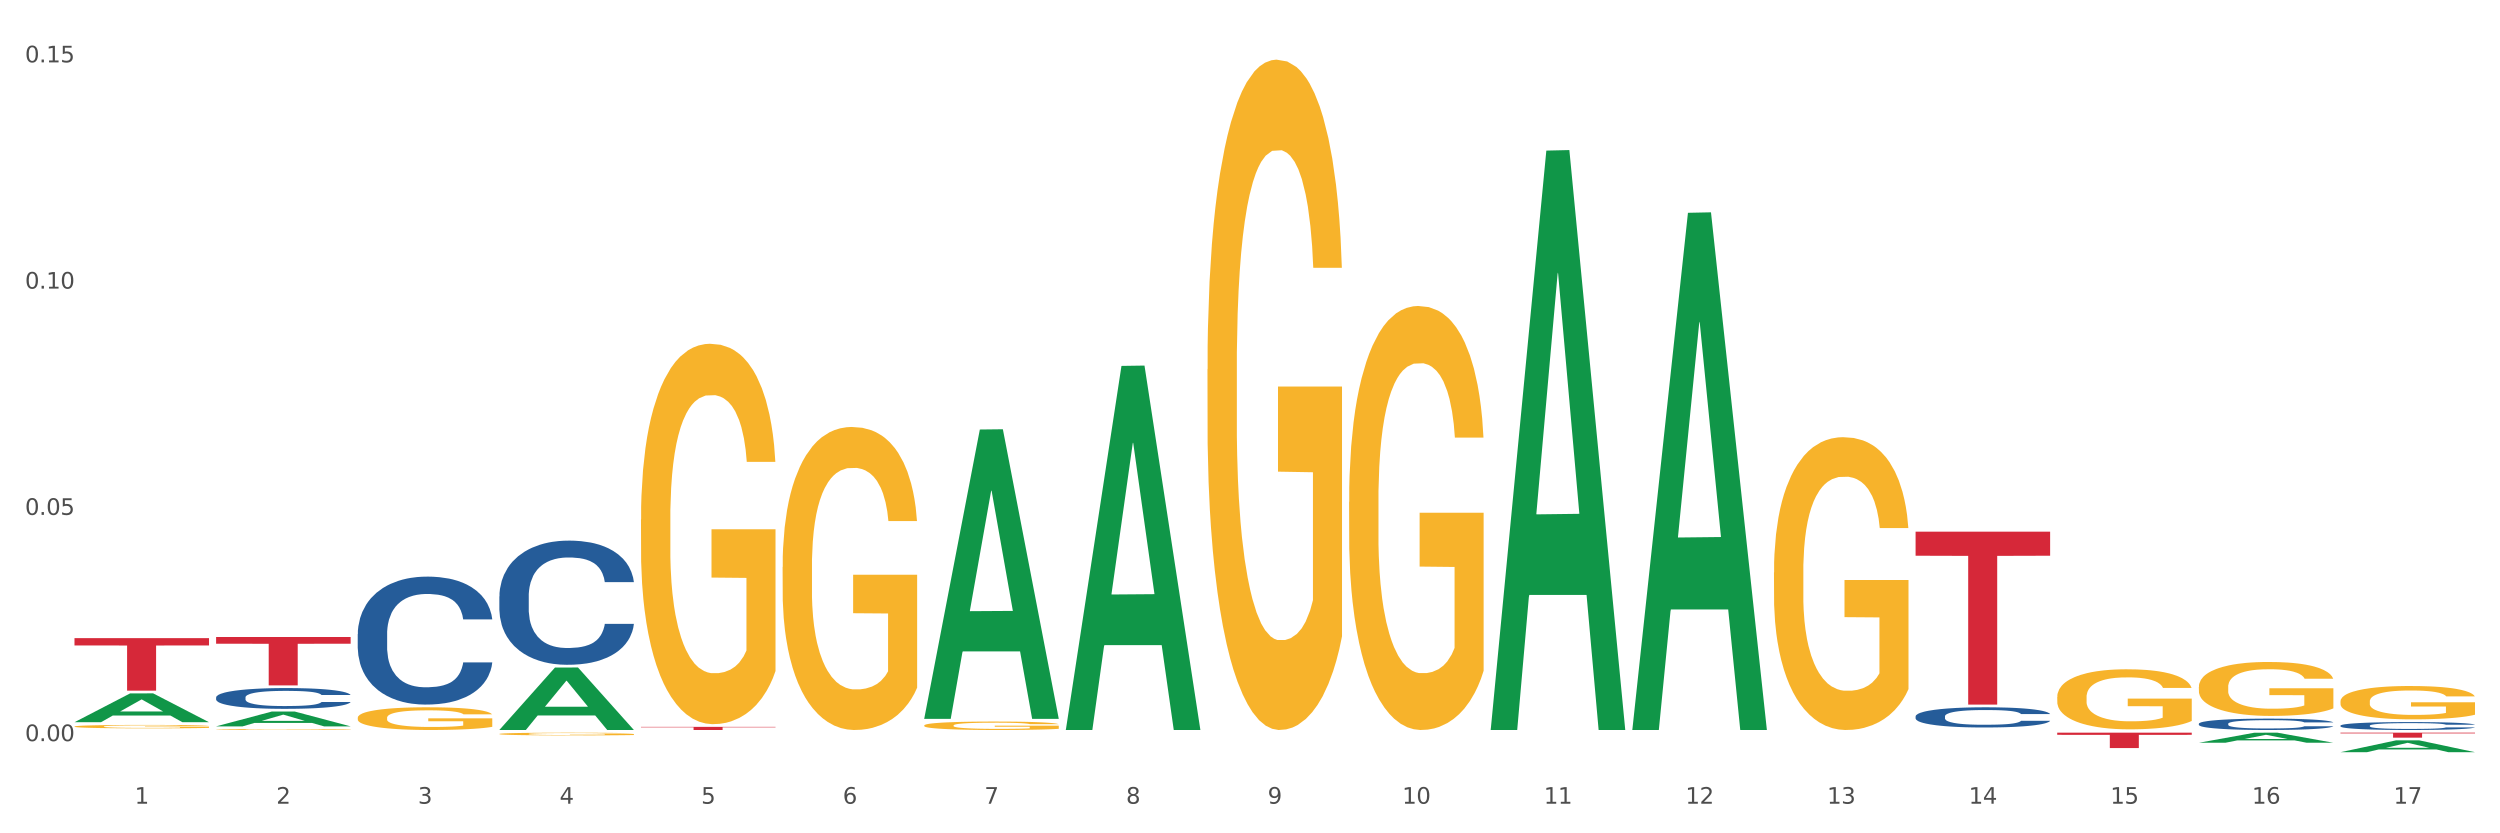 <?xml version="1.0" encoding="utf-8" standalone="no"?>
<!DOCTYPE svg PUBLIC "-//W3C//DTD SVG 1.1//EN"
  "http://www.w3.org/Graphics/SVG/1.1/DTD/svg11.dtd">
<svg xmlns:xlink="http://www.w3.org/1999/xlink" width="1080pt" height="360pt" viewBox="0 0 1080 360" xmlns="http://www.w3.org/2000/svg" version="1.1">
 <rect x="0" y="0" width="1080" height="360" fill="#333333" stroke="none"/>
 <defs>
  <style type="text/css">*{stroke-linejoin: round; stroke-linecap: butt}</style>
 </defs>
 <g id="figure_1">
  <g id="patch_1">
   <path d="M 0 360 
L 1080 360 
L 1080 0 
L 0 0 
z
" style="fill: #ffffff; stroke: #ffffff; stroke-linejoin: miter"/>
  </g>
  <g id="axes_1">
   <g id="matplotlib.axis_1">
    <g id="xtick_1">
     <g id="text_1">
      <!-- 1 -->
      <g style="fill: #4d4d4d" transform="translate(58.182 347.204) scale(0.096 -0.096)">
       <defs>
        <path id="DejaVuSans-31" d="M 794 531 
L 1825 531 
L 1825 4091 
L 703 3866 
L 703 4441 
L 1819 4666 
L 2450 4666 
L 2450 531 
L 3481 531 
L 3481 0 
L 794 0 
L 794 531 
z
" transform="scale(0.016)"/>
       </defs>
       <use xlink:href="#DejaVuSans-31"/>
      </g>
     </g>
    </g>
    <g id="xtick_2">
     <g id="text_2">
      <!-- 2 -->
      <g style="fill: #4d4d4d" transform="translate(119.364 347.204) scale(0.096 -0.096)">
       <defs>
        <path id="DejaVuSans-32" d="M 1228 531 
L 3431 531 
L 3431 0 
L 469 0 
L 469 531 
Q 828 903 1448 1529 
Q 2069 2156 2228 2338 
Q 2531 2678 2651 2914 
Q 2772 3150 2772 3378 
Q 2772 3750 2511 3984 
Q 2250 4219 1831 4219 
Q 1534 4219 1204 4116 
Q 875 4013 500 3803 
L 500 4441 
Q 881 4594 1212 4672 
Q 1544 4750 1819 4750 
Q 2544 4750 2975 4387 
Q 3406 4025 3406 3419 
Q 3406 3131 3298 2873 
Q 3191 2616 2906 2266 
Q 2828 2175 2409 1742 
Q 1991 1309 1228 531 
z
" transform="scale(0.016)"/>
       </defs>
       <use xlink:href="#DejaVuSans-32"/>
      </g>
     </g>
    </g>
    <g id="xtick_3">
     <g id="text_3">
      <!-- 3 -->
      <g style="fill: #4d4d4d" transform="translate(180.545 347.204) scale(0.096 -0.096)">
       <defs>
        <path id="DejaVuSans-33" d="M 2597 2516 
Q 3050 2419 3304 2112 
Q 3559 1806 3559 1356 
Q 3559 666 3084 287 
Q 2609 -91 1734 -91 
Q 1441 -91 1130 -33 
Q 819 25 488 141 
L 488 750 
Q 750 597 1062 519 
Q 1375 441 1716 441 
Q 2309 441 2620 675 
Q 2931 909 2931 1356 
Q 2931 1769 2642 2001 
Q 2353 2234 1838 2234 
L 1294 2234 
L 1294 2753 
L 1863 2753 
Q 2328 2753 2575 2939 
Q 2822 3125 2822 3475 
Q 2822 3834 2567 4026 
Q 2313 4219 1838 4219 
Q 1578 4219 1281 4162 
Q 984 4106 628 3988 
L 628 4550 
Q 988 4650 1302 4700 
Q 1616 4750 1894 4750 
Q 2613 4750 3031 4423 
Q 3450 4097 3450 3541 
Q 3450 3153 3228 2886 
Q 3006 2619 2597 2516 
z
" transform="scale(0.016)"/>
       </defs>
       <use xlink:href="#DejaVuSans-33"/>
      </g>
     </g>
    </g>
    <g id="xtick_4">
     <g id="text_4">
      <!-- 4 -->
      <g style="fill: #4d4d4d" transform="translate(241.726 347.204) scale(0.096 -0.096)">
       <defs>
        <path id="DejaVuSans-34" d="M 2419 4116 
L 825 1625 
L 2419 1625 
L 2419 4116 
z
M 2253 4666 
L 3047 4666 
L 3047 1625 
L 3713 1625 
L 3713 1100 
L 3047 1100 
L 3047 0 
L 2419 0 
L 2419 1100 
L 313 1100 
L 313 1709 
L 2253 4666 
z
" transform="scale(0.016)"/>
       </defs>
       <use xlink:href="#DejaVuSans-34"/>
      </g>
     </g>
    </g>
    <g id="xtick_5">
     <g id="text_5">
      <!-- 5 -->
      <g style="fill: #4d4d4d" transform="translate(302.908 347.204) scale(0.096 -0.096)">
       <defs>
        <path id="DejaVuSans-35" d="M 691 4666 
L 3169 4666 
L 3169 4134 
L 1269 4134 
L 1269 2991 
Q 1406 3038 1543 3061 
Q 1681 3084 1819 3084 
Q 2600 3084 3056 2656 
Q 3513 2228 3513 1497 
Q 3513 744 3044 326 
Q 2575 -91 1722 -91 
Q 1428 -91 1123 -41 
Q 819 9 494 109 
L 494 744 
Q 775 591 1075 516 
Q 1375 441 1709 441 
Q 2250 441 2565 725 
Q 2881 1009 2881 1497 
Q 2881 1984 2565 2268 
Q 2250 2553 1709 2553 
Q 1456 2553 1204 2497 
Q 953 2441 691 2322 
L 691 4666 
z
" transform="scale(0.016)"/>
       </defs>
       <use xlink:href="#DejaVuSans-35"/>
      </g>
     </g>
    </g>
    <g id="xtick_6">
     <g id="text_6">
      <!-- 6 -->
      <g style="fill: #4d4d4d" transform="translate(364.089 347.204) scale(0.096 -0.096)">
       <defs>
        <path id="DejaVuSans-36" d="M 2113 2584 
Q 1688 2584 1439 2293 
Q 1191 2003 1191 1497 
Q 1191 994 1439 701 
Q 1688 409 2113 409 
Q 2538 409 2786 701 
Q 3034 994 3034 1497 
Q 3034 2003 2786 2293 
Q 2538 2584 2113 2584 
z
M 3366 4563 
L 3366 3988 
Q 3128 4100 2886 4159 
Q 2644 4219 2406 4219 
Q 1781 4219 1451 3797 
Q 1122 3375 1075 2522 
Q 1259 2794 1537 2939 
Q 1816 3084 2150 3084 
Q 2853 3084 3261 2657 
Q 3669 2231 3669 1497 
Q 3669 778 3244 343 
Q 2819 -91 2113 -91 
Q 1303 -91 875 529 
Q 447 1150 447 2328 
Q 447 3434 972 4092 
Q 1497 4750 2381 4750 
Q 2619 4750 2861 4703 
Q 3103 4656 3366 4563 
z
" transform="scale(0.016)"/>
       </defs>
       <use xlink:href="#DejaVuSans-36"/>
      </g>
     </g>
    </g>
    <g id="xtick_7">
     <g id="text_7">
      <!-- 7 -->
      <g style="fill: #4d4d4d" transform="translate(425.271 347.204) scale(0.096 -0.096)">
       <defs>
        <path id="DejaVuSans-37" d="M 525 4666 
L 3525 4666 
L 3525 4397 
L 1831 0 
L 1172 0 
L 2766 4134 
L 525 4134 
L 525 4666 
z
" transform="scale(0.016)"/>
       </defs>
       <use xlink:href="#DejaVuSans-37"/>
      </g>
     </g>
    </g>
    <g id="xtick_8">
     <g id="text_8">
      <!-- 8 -->
      <g style="fill: #4d4d4d" transform="translate(486.452 347.204) scale(0.096 -0.096)">
       <defs>
        <path id="DejaVuSans-38" d="M 2034 2216 
Q 1584 2216 1326 1975 
Q 1069 1734 1069 1313 
Q 1069 891 1326 650 
Q 1584 409 2034 409 
Q 2484 409 2743 651 
Q 3003 894 3003 1313 
Q 3003 1734 2745 1975 
Q 2488 2216 2034 2216 
z
M 1403 2484 
Q 997 2584 770 2862 
Q 544 3141 544 3541 
Q 544 4100 942 4425 
Q 1341 4750 2034 4750 
Q 2731 4750 3128 4425 
Q 3525 4100 3525 3541 
Q 3525 3141 3298 2862 
Q 3072 2584 2669 2484 
Q 3125 2378 3379 2068 
Q 3634 1759 3634 1313 
Q 3634 634 3220 271 
Q 2806 -91 2034 -91 
Q 1263 -91 848 271 
Q 434 634 434 1313 
Q 434 1759 690 2068 
Q 947 2378 1403 2484 
z
M 1172 3481 
Q 1172 3119 1398 2916 
Q 1625 2713 2034 2713 
Q 2441 2713 2670 2916 
Q 2900 3119 2900 3481 
Q 2900 3844 2670 4047 
Q 2441 4250 2034 4250 
Q 1625 4250 1398 4047 
Q 1172 3844 1172 3481 
z
" transform="scale(0.016)"/>
       </defs>
       <use xlink:href="#DejaVuSans-38"/>
      </g>
     </g>
    </g>
    <g id="xtick_9">
     <g id="text_9">
      <!-- 9 -->
      <g style="fill: #4d4d4d" transform="translate(547.634 347.204) scale(0.096 -0.096)">
       <defs>
        <path id="DejaVuSans-39" d="M 703 97 
L 703 672 
Q 941 559 1184 500 
Q 1428 441 1663 441 
Q 2288 441 2617 861 
Q 2947 1281 2994 2138 
Q 2813 1869 2534 1725 
Q 2256 1581 1919 1581 
Q 1219 1581 811 2004 
Q 403 2428 403 3163 
Q 403 3881 828 4315 
Q 1253 4750 1959 4750 
Q 2769 4750 3195 4129 
Q 3622 3509 3622 2328 
Q 3622 1225 3098 567 
Q 2575 -91 1691 -91 
Q 1453 -91 1209 -44 
Q 966 3 703 97 
z
M 1959 2075 
Q 2384 2075 2632 2365 
Q 2881 2656 2881 3163 
Q 2881 3666 2632 3958 
Q 2384 4250 1959 4250 
Q 1534 4250 1286 3958 
Q 1038 3666 1038 3163 
Q 1038 2656 1286 2365 
Q 1534 2075 1959 2075 
z
" transform="scale(0.016)"/>
       </defs>
       <use xlink:href="#DejaVuSans-39"/>
      </g>
     </g>
    </g>
    <g id="xtick_10">
     <g id="text_10">
      <!-- 10 -->
      <g style="fill: #4d4d4d" transform="translate(605.761 347.204) scale(0.096 -0.096)">
       <defs>
        <path id="DejaVuSans-30" d="M 2034 4250 
Q 1547 4250 1301 3770 
Q 1056 3291 1056 2328 
Q 1056 1369 1301 889 
Q 1547 409 2034 409 
Q 2525 409 2770 889 
Q 3016 1369 3016 2328 
Q 3016 3291 2770 3770 
Q 2525 4250 2034 4250 
z
M 2034 4750 
Q 2819 4750 3233 4129 
Q 3647 3509 3647 2328 
Q 3647 1150 3233 529 
Q 2819 -91 2034 -91 
Q 1250 -91 836 529 
Q 422 1150 422 2328 
Q 422 3509 836 4129 
Q 1250 4750 2034 4750 
z
" transform="scale(0.016)"/>
       </defs>
       <use xlink:href="#DejaVuSans-31"/>
       <use xlink:href="#DejaVuSans-30" transform="translate(63.623 0)"/>
      </g>
     </g>
    </g>
    <g id="xtick_11">
     <g id="text_11">
      <!-- 11 -->
      <g style="fill: #4d4d4d" transform="translate(666.942 347.204) scale(0.096 -0.096)">
       <use xlink:href="#DejaVuSans-31"/>
       <use xlink:href="#DejaVuSans-31" transform="translate(63.623 0)"/>
      </g>
     </g>
    </g>
    <g id="xtick_12">
     <g id="text_12">
      <!-- 12 -->
      <g style="fill: #4d4d4d" transform="translate(728.124 347.204) scale(0.096 -0.096)">
       <use xlink:href="#DejaVuSans-31"/>
       <use xlink:href="#DejaVuSans-32" transform="translate(63.623 0)"/>
      </g>
     </g>
    </g>
    <g id="xtick_13">
     <g id="text_13">
      <!-- 13 -->
      <g style="fill: #4d4d4d" transform="translate(789.305 347.204) scale(0.096 -0.096)">
       <use xlink:href="#DejaVuSans-31"/>
       <use xlink:href="#DejaVuSans-33" transform="translate(63.623 0)"/>
      </g>
     </g>
    </g>
    <g id="xtick_14">
     <g id="text_14">
      <!-- 14 -->
      <g style="fill: #4d4d4d" transform="translate(850.487 347.204) scale(0.096 -0.096)">
       <use xlink:href="#DejaVuSans-31"/>
       <use xlink:href="#DejaVuSans-34" transform="translate(63.623 0)"/>
      </g>
     </g>
    </g>
    <g id="xtick_15">
     <g id="text_15">
      <!-- 15 -->
      <g style="fill: #4d4d4d" transform="translate(911.668 347.204) scale(0.096 -0.096)">
       <use xlink:href="#DejaVuSans-31"/>
       <use xlink:href="#DejaVuSans-35" transform="translate(63.623 0)"/>
      </g>
     </g>
    </g>
    <g id="xtick_16">
     <g id="text_16">
      <!-- 16 -->
      <g style="fill: #4d4d4d" transform="translate(972.849 347.204) scale(0.096 -0.096)">
       <use xlink:href="#DejaVuSans-31"/>
       <use xlink:href="#DejaVuSans-36" transform="translate(63.623 0)"/>
      </g>
     </g>
    </g>
    <g id="xtick_17">
     <g id="text_17">
      <!-- 17 -->
      <g style="fill: #4d4d4d" transform="translate(1034.031 347.204) scale(0.096 -0.096)">
       <use xlink:href="#DejaVuSans-31"/>
       <use xlink:href="#DejaVuSans-37" transform="translate(63.623 0)"/>
      </g>
     </g>
    </g>
    <g id="xtick_18"/>
    <g id="xtick_19"/>
    <g id="xtick_20"/>
    <g id="xtick_21"/>
    <g id="xtick_22"/>
    <g id="xtick_23"/>
    <g id="xtick_24"/>
    <g id="xtick_25"/>
    <g id="xtick_26"/>
    <g id="xtick_27"/>
    <g id="xtick_28"/>
    <g id="xtick_29"/>
    <g id="xtick_30"/>
    <g id="xtick_31"/>
    <g id="xtick_32"/>
    <g id="xtick_33"/>
   </g>
   <g id="matplotlib.axis_2">
    <g id="ytick_1">
     <g id="text_18">
      <!-- 0.00 -->
      <g style="fill: #4d4d4d" transform="translate(10.8 320.171) scale(0.096 -0.096)">
       <defs>
        <path id="DejaVuSans-2e" d="M 684 794 
L 1344 794 
L 1344 0 
L 684 0 
L 684 794 
z
" transform="scale(0.016)"/>
       </defs>
       <use xlink:href="#DejaVuSans-30"/>
       <use xlink:href="#DejaVuSans-2e" transform="translate(63.623 0)"/>
       <use xlink:href="#DejaVuSans-30" transform="translate(95.41 0)"/>
       <use xlink:href="#DejaVuSans-30" transform="translate(159.033 0)"/>
      </g>
     </g>
    </g>
    <g id="ytick_2">
     <g id="text_19">
      <!-- 0.05 -->
      <g style="fill: #4d4d4d" transform="translate(10.8 222.428) scale(0.096 -0.096)">
       <use xlink:href="#DejaVuSans-30"/>
       <use xlink:href="#DejaVuSans-2e" transform="translate(63.623 0)"/>
       <use xlink:href="#DejaVuSans-30" transform="translate(95.41 0)"/>
       <use xlink:href="#DejaVuSans-35" transform="translate(159.033 0)"/>
      </g>
     </g>
    </g>
    <g id="ytick_3">
     <g id="text_20">
      <!-- 0.10 -->
      <g style="fill: #4d4d4d" transform="translate(10.8 124.686) scale(0.096 -0.096)">
       <use xlink:href="#DejaVuSans-30"/>
       <use xlink:href="#DejaVuSans-2e" transform="translate(63.623 0)"/>
       <use xlink:href="#DejaVuSans-31" transform="translate(95.41 0)"/>
       <use xlink:href="#DejaVuSans-30" transform="translate(159.033 0)"/>
      </g>
     </g>
    </g>
    <g id="ytick_4">
     <g id="text_21">
      <!-- 0.15 -->
      <g style="fill: #4d4d4d" transform="translate(10.8 26.943) scale(0.096 -0.096)">
       <use xlink:href="#DejaVuSans-30"/>
       <use xlink:href="#DejaVuSans-2e" transform="translate(63.623 0)"/>
       <use xlink:href="#DejaVuSans-31" transform="translate(95.41 0)"/>
       <use xlink:href="#DejaVuSans-35" transform="translate(159.033 0)"/>
      </g>
     </g>
    </g>
    <g id="ytick_5"/>
    <g id="ytick_6"/>
    <g id="ytick_7"/>
   </g>
   <g id="PolyCollection_1">
    <path d="M 32.175 311.98 
L 32.235 311.969 
L 56.203 299.543 
L 66.15 299.532 
L 90.297 312.004 
L 78.793 312.004 
L 73.58 309.099 
L 48.833 309.099 
L 48.653 309.146 
L 43.62 312.004 
L 32.175 312.004 
L 32.175 311.98 
L 51.949 307.366 
L 70.464 307.355 
L 61.296 302.19 
L 61.176 302.167 
L 61.056 302.202 
L 51.889 307.355 
L 51.949 307.366 
L 32.175 311.98 
z
" clip-path="url(#pe1d74d9cad)" style="fill: #109648"/>
    <path d="M 93.356 313.78 
L 93.416 313.774 
L 117.384 307.391 
L 127.331 307.385 
L 151.479 313.792 
L 139.974 313.792 
L 134.761 312.3 
L 110.014 312.3 
L 109.834 312.324 
L 104.801 313.792 
L 93.356 313.792 
L 93.356 313.78 
L 113.13 311.41 
L 131.645 311.404 
L 122.478 308.75 
L 122.358 308.738 
L 122.238 308.756 
L 113.07 311.404 
L 113.13 311.41 
L 93.356 313.78 
z
" clip-path="url(#pe1d74d9cad)" style="fill: #109648"/>
    <path d="M 32.175 313.852 
L 32.244 313.85 
L 32.244 313.802 
L 32.381 313.76 
L 33.067 313.658 
L 34.096 313.574 
L 34.851 313.53 
L 35.606 313.493 
L 36.498 313.456 
L 37.596 313.419 
L 39.586 313.363 
L 40.821 313.335 
L 42.331 313.305 
L 45.076 313.262 
L 47.066 313.237 
L 49.124 313.217 
L 52.487 313.192 
L 54.683 313.182 
L 57.016 313.174 
L 59.829 313.168 
L 61.957 313.167 
L 66.623 313.171 
L 70.603 313.183 
L 72.524 313.192 
L 74.995 313.209 
L 76.299 313.22 
L 78.426 313.241 
L 80.622 313.27 
L 82.131 313.294 
L 84.396 313.34 
L 86.111 313.386 
L 87.69 313.443 
L 88.513 313.482 
L 89.131 313.519 
L 89.68 313.561 
L 90.229 313.627 
L 77.877 313.627 
L 77.397 313.58 
L 76.642 313.535 
L 75.544 313.492 
L 74.583 313.465 
L 72.936 313.431 
L 71.426 313.409 
L 69.848 313.393 
L 67.927 313.379 
L 66.417 313.373 
L 64.29 313.367 
L 60.104 313.368 
L 57.29 313.379 
L 55.369 313.393 
L 54.134 313.405 
L 53.036 313.419 
L 51.801 313.438 
L 50.36 313.466 
L 49.33 313.492 
L 48.301 313.524 
L 47.478 313.557 
L 46.723 313.595 
L 46.105 313.635 
L 45.625 313.677 
L 45.213 313.729 
L 44.87 313.814 
L 44.87 313.999 
L 45.007 314.041 
L 45.35 314.097 
L 45.762 314.139 
L 46.448 314.189 
L 47.066 314.223 
L 48.232 314.272 
L 49.536 314.312 
L 50.566 314.338 
L 51.595 314.36 
L 53.379 314.389 
L 55.369 314.414 
L 57.085 314.429 
L 59.418 314.442 
L 60.996 314.448 
L 62.368 314.45 
L 65.731 314.45 
L 68.133 314.446 
L 70.809 314.437 
L 72.868 314.425 
L 74.583 314.41 
L 76.504 314.385 
L 77.74 314.362 
L 77.74 314.079 
L 62.643 314.078 
L 62.643 313.89 
L 90.297 313.89 
L 90.297 314.442 
L 89.131 314.471 
L 87.827 314.496 
L 86.455 314.519 
L 84.396 314.548 
L 81.926 314.575 
L 79.73 314.594 
L 77.397 314.61 
L 74.652 314.625 
L 71.083 314.638 
L 68.887 314.644 
L 66.143 314.648 
L 62.917 314.649 
L 60.104 314.647 
L 57.359 314.64 
L 54.477 314.628 
L 51.663 314.61 
L 49.536 314.592 
L 47.409 314.571 
L 45.144 314.542 
L 43.36 314.515 
L 41.988 314.491 
L 40.478 314.46 
L 38.831 314.419 
L 37.596 314.383 
L 36.498 314.345 
L 35.332 314.296 
L 34.508 314.254 
L 33.685 314.201 
L 33.204 314.162 
L 32.655 314.101 
L 32.244 314.016 
L 32.175 313.852 
z
" clip-path="url(#pe1d74d9cad)" style="fill: #f7b32b"/>
    <path d="M 93.356 315.142 
L 93.425 315.142 
L 93.425 315.129 
L 93.562 315.117 
L 94.248 315.089 
L 95.278 315.066 
L 96.033 315.054 
L 96.787 315.044 
L 97.68 315.034 
L 98.778 315.024 
L 100.768 315.009 
L 102.003 315.001 
L 103.512 314.993 
L 106.257 314.981 
L 108.247 314.974 
L 110.306 314.969 
L 113.668 314.962 
L 115.864 314.959 
L 118.197 314.957 
L 121.011 314.955 
L 123.138 314.955 
L 127.804 314.956 
L 131.784 314.959 
L 133.706 314.962 
L 136.176 314.966 
L 137.48 314.969 
L 139.607 314.975 
L 141.803 314.983 
L 143.313 314.99 
L 145.577 315.002 
L 147.293 315.015 
L 148.871 315.031 
L 149.695 315.041 
L 150.312 315.051 
L 150.861 315.063 
L 151.41 315.081 
L 139.058 315.081 
L 138.578 315.068 
L 137.823 315.056 
L 136.725 315.044 
L 135.764 315.036 
L 134.118 315.027 
L 132.608 315.021 
L 131.03 315.017 
L 129.108 315.013 
L 127.599 315.011 
L 125.471 315.01 
L 121.285 315.01 
L 118.472 315.013 
L 116.55 315.017 
L 115.315 315.02 
L 114.217 315.024 
L 112.982 315.029 
L 111.541 315.037 
L 110.512 315.044 
L 109.482 315.053 
L 108.659 315.062 
L 107.904 315.072 
L 107.287 315.083 
L 106.806 315.095 
L 106.394 315.109 
L 106.051 315.132 
L 106.051 315.183 
L 106.189 315.194 
L 106.532 315.209 
L 106.943 315.221 
L 107.63 315.235 
L 108.247 315.244 
L 109.414 315.257 
L 110.718 315.268 
L 111.747 315.275 
L 112.776 315.281 
L 114.56 315.29 
L 116.55 315.296 
L 118.266 315.3 
L 120.599 315.304 
L 122.177 315.305 
L 123.55 315.306 
L 126.912 315.306 
L 129.314 315.305 
L 131.99 315.302 
L 134.049 315.299 
L 135.764 315.295 
L 137.686 315.288 
L 138.921 315.282 
L 138.921 315.205 
L 123.824 315.204 
L 123.824 315.153 
L 151.479 315.153 
L 151.479 315.304 
L 150.312 315.312 
L 149.008 315.319 
L 147.636 315.325 
L 145.577 315.333 
L 143.107 315.34 
L 140.911 315.345 
L 138.578 315.35 
L 135.833 315.354 
L 132.265 315.358 
L 130.069 315.359 
L 127.324 315.36 
L 124.099 315.361 
L 121.285 315.36 
L 118.54 315.358 
L 115.658 315.355 
L 112.845 315.35 
L 110.718 315.345 
L 108.59 315.339 
L 106.326 315.331 
L 104.542 315.324 
L 103.169 315.317 
L 101.66 315.309 
L 100.013 315.298 
L 98.778 315.288 
L 97.68 315.277 
L 96.513 315.264 
L 95.69 315.252 
L 94.866 315.238 
L 94.386 315.227 
L 93.837 315.211 
L 93.425 315.187 
L 93.356 315.142 
z
" clip-path="url(#pe1d74d9cad)" style="fill: #f7b32b"/>
    <path d="M 154.538 310.081 
L 154.606 310.072 
L 154.606 309.749 
L 154.744 309.472 
L 155.43 308.799 
L 156.459 308.244 
L 157.214 307.948 
L 157.969 307.706 
L 158.861 307.464 
L 159.959 307.213 
L 161.949 306.845 
L 163.184 306.657 
L 164.694 306.46 
L 167.439 306.173 
L 169.429 306.012 
L 171.487 305.877 
L 174.85 305.716 
L 177.046 305.644 
L 179.379 305.59 
L 182.192 305.554 
L 184.32 305.546 
L 188.986 305.572 
L 192.966 305.653 
L 194.887 305.716 
L 197.358 305.823 
L 198.661 305.895 
L 200.789 306.039 
L 202.985 306.227 
L 204.494 306.388 
L 206.759 306.693 
L 208.474 306.998 
L 210.053 307.374 
L 210.876 307.634 
L 211.494 307.876 
L 212.043 308.154 
L 212.592 308.593 
L 200.24 308.593 
L 199.759 308.279 
L 199.005 307.984 
L 197.907 307.697 
L 196.946 307.518 
L 195.299 307.293 
L 193.789 307.15 
L 192.211 307.042 
L 190.29 306.953 
L 188.78 306.908 
L 186.653 306.872 
L 182.467 306.881 
L 179.653 306.953 
L 177.732 307.042 
L 176.497 307.123 
L 175.399 307.213 
L 174.164 307.338 
L 172.723 307.526 
L 171.693 307.697 
L 170.664 307.912 
L 169.84 308.127 
L 169.086 308.378 
L 168.468 308.647 
L 167.988 308.925 
L 167.576 309.265 
L 167.233 309.83 
L 167.233 311.058 
L 167.37 311.336 
L 167.713 311.704 
L 168.125 311.981 
L 168.811 312.313 
L 169.429 312.537 
L 170.595 312.86 
L 171.899 313.129 
L 172.928 313.299 
L 173.958 313.442 
L 175.742 313.64 
L 177.732 313.801 
L 179.447 313.9 
L 181.781 313.989 
L 183.359 314.025 
L 184.731 314.043 
L 188.094 314.043 
L 190.495 314.016 
L 193.172 313.953 
L 195.23 313.873 
L 196.946 313.774 
L 198.867 313.613 
L 200.102 313.46 
L 200.102 311.587 
L 185.006 311.578 
L 185.006 310.332 
L 212.66 310.332 
L 212.66 313.989 
L 211.494 314.177 
L 210.19 314.348 
L 208.817 314.5 
L 206.759 314.688 
L 204.288 314.868 
L 202.092 314.993 
L 199.759 315.101 
L 197.014 315.199 
L 193.446 315.289 
L 191.25 315.325 
L 188.505 315.352 
L 185.28 315.361 
L 182.467 315.343 
L 179.722 315.298 
L 176.84 315.217 
L 174.026 315.101 
L 171.899 314.984 
L 169.772 314.841 
L 167.507 314.653 
L 165.723 314.473 
L 164.351 314.312 
L 162.841 314.106 
L 161.194 313.837 
L 159.959 313.595 
L 158.861 313.344 
L 157.694 313.021 
L 156.871 312.743 
L 156.048 312.394 
L 155.567 312.134 
L 155.018 311.73 
L 154.606 311.166 
L 154.538 310.081 
z
" clip-path="url(#pe1d74d9cad)" style="fill: #f7b32b"/>
    <path d="M 215.719 317.065 
L 215.788 317.064 
L 215.788 317.026 
L 215.925 316.992 
L 216.611 316.912 
L 217.641 316.846 
L 218.395 316.811 
L 219.15 316.782 
L 220.042 316.753 
L 221.14 316.723 
L 223.13 316.679 
L 224.366 316.656 
L 225.875 316.633 
L 228.62 316.599 
L 230.61 316.579 
L 232.669 316.563 
L 236.031 316.544 
L 238.227 316.535 
L 240.56 316.529 
L 243.374 316.525 
L 245.501 316.524 
L 250.167 316.527 
L 254.147 316.537 
L 256.069 316.544 
L 258.539 316.557 
L 259.843 316.565 
L 261.97 316.583 
L 264.166 316.605 
L 265.676 316.624 
L 267.94 316.661 
L 269.656 316.697 
L 271.234 316.742 
L 272.057 316.773 
L 272.675 316.802 
L 273.224 316.835 
L 273.773 316.888 
L 261.421 316.888 
L 260.941 316.85 
L 260.186 316.815 
L 259.088 316.781 
L 258.127 316.759 
L 256.48 316.732 
L 254.971 316.715 
L 253.392 316.702 
L 251.471 316.692 
L 249.961 316.686 
L 247.834 316.682 
L 243.648 316.683 
L 240.835 316.692 
L 238.913 316.702 
L 237.678 316.712 
L 236.58 316.723 
L 235.345 316.738 
L 233.904 316.76 
L 232.875 316.781 
L 231.845 316.806 
L 231.022 316.832 
L 230.267 316.862 
L 229.649 316.894 
L 229.169 316.927 
L 228.757 316.968 
L 228.414 317.035 
L 228.414 317.182 
L 228.551 317.215 
L 228.895 317.259 
L 229.306 317.292 
L 229.993 317.332 
L 230.61 317.358 
L 231.777 317.397 
L 233.08 317.429 
L 234.11 317.449 
L 235.139 317.467 
L 236.923 317.49 
L 238.913 317.509 
L 240.629 317.521 
L 242.962 317.532 
L 244.54 317.536 
L 245.913 317.538 
L 249.275 317.538 
L 251.677 317.535 
L 254.353 317.528 
L 256.412 317.518 
L 258.127 317.506 
L 260.049 317.487 
L 261.284 317.469 
L 261.284 317.245 
L 246.187 317.244 
L 246.187 317.095 
L 273.842 317.095 
L 273.842 317.532 
L 272.675 317.554 
L 271.371 317.575 
L 269.999 317.593 
L 267.94 317.615 
L 265.47 317.637 
L 263.274 317.652 
L 260.941 317.665 
L 258.196 317.676 
L 254.628 317.687 
L 252.432 317.691 
L 249.687 317.695 
L 246.462 317.696 
L 243.648 317.693 
L 240.903 317.688 
L 238.021 317.678 
L 235.208 317.665 
L 233.08 317.651 
L 230.953 317.634 
L 228.689 317.611 
L 226.905 317.59 
L 225.532 317.57 
L 224.022 317.546 
L 222.376 317.514 
L 221.14 317.485 
L 220.042 317.455 
L 218.876 317.416 
L 218.052 317.383 
L 217.229 317.341 
L 216.749 317.31 
L 216.2 317.262 
L 215.788 317.195 
L 215.719 317.065 
z
" clip-path="url(#pe1d74d9cad)" style="fill: #f7b32b"/>
    <path d="M 276.901 224.444 
L 276.969 224.294 
L 276.969 218.891 
L 277.107 214.238 
L 277.793 202.982 
L 278.822 193.676 
L 279.577 188.724 
L 280.332 184.671 
L 281.224 180.619 
L 282.322 176.417 
L 284.312 170.263 
L 285.547 167.111 
L 287.057 163.809 
L 289.801 159.007 
L 291.792 156.305 
L 293.85 154.054 
L 297.213 151.352 
L 299.408 150.152 
L 301.742 149.251 
L 304.555 148.651 
L 306.682 148.501 
L 311.349 148.951 
L 315.329 150.302 
L 317.25 151.352 
L 319.72 153.153 
L 321.024 154.354 
L 323.152 156.755 
L 325.347 159.907 
L 326.857 162.609 
L 329.122 167.712 
L 330.837 172.815 
L 332.415 179.118 
L 333.239 183.471 
L 333.856 187.523 
L 334.405 192.176 
L 334.954 199.53 
L 322.603 199.53 
L 322.122 194.277 
L 321.367 189.324 
L 320.269 184.521 
L 319.309 181.519 
L 317.662 177.767 
L 316.152 175.366 
L 314.574 173.565 
L 312.652 172.064 
L 311.143 171.314 
L 309.015 170.713 
L 304.83 170.863 
L 302.016 172.064 
L 300.095 173.565 
L 298.86 174.916 
L 297.762 176.417 
L 296.526 178.518 
L 295.085 181.67 
L 294.056 184.521 
L 293.027 188.123 
L 292.203 191.725 
L 291.448 195.928 
L 290.831 200.43 
L 290.35 205.083 
L 289.939 210.786 
L 289.596 220.242 
L 289.596 240.803 
L 289.733 245.456 
L 290.076 251.609 
L 290.488 256.262 
L 291.174 261.815 
L 291.792 265.567 
L 292.958 270.97 
L 294.262 275.473 
L 295.291 278.325 
L 296.321 280.726 
L 298.105 284.028 
L 300.095 286.729 
L 301.81 288.38 
L 304.143 289.881 
L 305.722 290.482 
L 307.094 290.782 
L 310.457 290.782 
L 312.858 290.331 
L 315.535 289.281 
L 317.593 287.93 
L 319.309 286.279 
L 321.23 283.578 
L 322.465 281.026 
L 322.465 249.658 
L 307.369 249.508 
L 307.369 228.646 
L 335.023 228.646 
L 335.023 289.881 
L 333.856 293.033 
L 332.553 295.885 
L 331.18 298.436 
L 329.122 301.588 
L 326.651 304.59 
L 324.455 306.691 
L 322.122 308.492 
L 319.377 310.143 
L 315.809 311.644 
L 313.613 312.244 
L 310.868 312.694 
L 307.643 312.844 
L 304.83 312.544 
L 302.085 311.794 
L 299.203 310.443 
L 296.389 308.492 
L 294.262 306.541 
L 292.135 304.139 
L 289.87 300.988 
L 288.086 297.986 
L 286.714 295.284 
L 285.204 291.832 
L 283.557 287.33 
L 282.322 283.277 
L 281.224 279.075 
L 280.057 273.672 
L 279.234 269.019 
L 278.41 263.166 
L 277.93 258.814 
L 277.381 252.06 
L 276.969 242.604 
L 276.901 224.444 
z
" clip-path="url(#pe1d74d9cad)" style="fill: #f7b32b"/>
    <path d="M 338.082 244.942 
L 338.151 244.822 
L 338.151 240.518 
L 338.288 236.812 
L 338.974 227.845 
L 340.003 220.432 
L 340.758 216.487 
L 341.513 213.259 
L 342.405 210.031 
L 343.503 206.683 
L 345.493 201.782 
L 346.728 199.271 
L 348.238 196.641 
L 350.983 192.815 
L 352.973 190.663 
L 355.032 188.869 
L 358.394 186.717 
L 360.59 185.761 
L 362.923 185.044 
L 365.737 184.565 
L 367.864 184.446 
L 372.53 184.804 
L 376.51 185.88 
L 378.431 186.717 
L 380.902 188.152 
L 382.206 189.108 
L 384.333 191.021 
L 386.529 193.532 
L 388.038 195.684 
L 390.303 199.749 
L 392.019 203.814 
L 393.597 208.835 
L 394.42 212.303 
L 395.038 215.531 
L 395.587 219.237 
L 396.136 225.095 
L 383.784 225.095 
L 383.304 220.911 
L 382.549 216.965 
L 381.451 213.139 
L 380.49 210.748 
L 378.843 207.759 
L 377.334 205.846 
L 375.755 204.412 
L 373.834 203.216 
L 372.324 202.618 
L 370.197 202.14 
L 366.011 202.26 
L 363.198 203.216 
L 361.276 204.412 
L 360.041 205.488 
L 358.943 206.683 
L 357.708 208.357 
L 356.267 210.868 
L 355.237 213.139 
L 354.208 216.009 
L 353.385 218.878 
L 352.63 222.226 
L 352.012 225.812 
L 351.532 229.519 
L 351.12 234.062 
L 350.777 241.594 
L 350.777 257.973 
L 350.914 261.68 
L 351.257 266.581 
L 351.669 270.288 
L 352.355 274.711 
L 352.973 277.7 
L 354.139 282.004 
L 355.443 285.591 
L 356.473 287.863 
L 357.502 289.775 
L 359.286 292.406 
L 361.276 294.558 
L 362.992 295.873 
L 365.325 297.068 
L 366.903 297.547 
L 368.276 297.786 
L 371.638 297.786 
L 374.04 297.427 
L 376.716 296.59 
L 378.775 295.514 
L 380.49 294.199 
L 382.412 292.047 
L 383.647 290.015 
L 383.647 265.027 
L 368.55 264.908 
L 368.55 248.289 
L 396.204 248.289 
L 396.204 297.068 
L 395.038 299.579 
L 393.734 301.851 
L 392.362 303.883 
L 390.303 306.394 
L 387.833 308.785 
L 385.637 310.459 
L 383.304 311.893 
L 380.559 313.209 
L 376.99 314.404 
L 374.795 314.882 
L 372.05 315.241 
L 368.824 315.361 
L 366.011 315.122 
L 363.266 314.524 
L 360.384 313.448 
L 357.571 311.893 
L 355.443 310.339 
L 353.316 308.426 
L 351.052 305.916 
L 349.267 303.525 
L 347.895 301.372 
L 346.385 298.623 
L 344.738 295.036 
L 343.503 291.808 
L 342.405 288.46 
L 341.239 284.156 
L 340.415 280.45 
L 339.592 275.787 
L 339.111 272.32 
L 338.562 266.94 
L 338.151 259.408 
L 338.082 244.942 
z
" clip-path="url(#pe1d74d9cad)" style="fill: #f7b32b"/>
    <path d="M 399.263 313.398 
L 399.332 313.395 
L 399.332 313.275 
L 399.469 313.172 
L 400.156 312.922 
L 401.185 312.715 
L 401.94 312.605 
L 402.695 312.515 
L 403.587 312.425 
L 404.685 312.332 
L 406.675 312.196 
L 407.91 312.126 
L 409.419 312.052 
L 412.164 311.946 
L 414.154 311.886 
L 416.213 311.836 
L 419.575 311.776 
L 421.771 311.749 
L 424.104 311.729 
L 426.918 311.716 
L 429.045 311.712 
L 433.711 311.722 
L 437.691 311.752 
L 439.613 311.776 
L 442.083 311.816 
L 443.387 311.842 
L 445.514 311.896 
L 447.71 311.966 
L 449.22 312.026 
L 451.484 312.139 
L 453.2 312.252 
L 454.778 312.392 
L 455.602 312.489 
L 456.219 312.579 
L 456.768 312.682 
L 457.317 312.845 
L 444.965 312.845 
L 444.485 312.729 
L 443.73 312.619 
L 442.632 312.512 
L 441.672 312.445 
L 440.025 312.362 
L 438.515 312.309 
L 436.937 312.269 
L 435.015 312.235 
L 433.506 312.219 
L 431.378 312.205 
L 427.192 312.209 
L 424.379 312.235 
L 422.458 312.269 
L 421.222 312.299 
L 420.124 312.332 
L 418.889 312.379 
L 417.448 312.449 
L 416.419 312.512 
L 415.39 312.592 
L 414.566 312.672 
L 413.811 312.765 
L 413.194 312.865 
L 412.713 312.968 
L 412.302 313.095 
L 411.958 313.305 
L 411.958 313.761 
L 412.096 313.865 
L 412.439 314.001 
L 412.851 314.105 
L 413.537 314.228 
L 414.154 314.311 
L 415.321 314.431 
L 416.625 314.531 
L 417.654 314.594 
L 418.683 314.648 
L 420.468 314.721 
L 422.458 314.781 
L 424.173 314.818 
L 426.506 314.851 
L 428.084 314.864 
L 429.457 314.871 
L 432.819 314.871 
L 435.221 314.861 
L 437.897 314.838 
L 439.956 314.808 
L 441.672 314.771 
L 443.593 314.711 
L 444.828 314.654 
L 444.828 313.958 
L 429.731 313.955 
L 429.731 313.492 
L 457.386 313.492 
L 457.386 314.851 
L 456.219 314.921 
L 454.915 314.984 
L 453.543 315.041 
L 451.484 315.111 
L 449.014 315.177 
L 446.818 315.224 
L 444.485 315.264 
L 441.74 315.301 
L 438.172 315.334 
L 435.976 315.347 
L 433.231 315.357 
L 430.006 315.361 
L 427.192 315.354 
L 424.448 315.337 
L 421.565 315.307 
L 418.752 315.264 
L 416.625 315.221 
L 414.497 315.167 
L 412.233 315.097 
L 410.449 315.031 
L 409.076 314.971 
L 407.567 314.894 
L 405.92 314.794 
L 404.685 314.704 
L 403.587 314.611 
L 402.42 314.491 
L 401.597 314.388 
L 400.773 314.258 
L 400.293 314.161 
L 399.744 314.011 
L 399.332 313.801 
L 399.263 313.398 
z
" clip-path="url(#pe1d74d9cad)" style="fill: #f7b32b"/>
    <path d="M 521.626 159.584 
L 521.695 159.32 
L 521.695 149.799 
L 521.832 141.6 
L 522.518 121.764 
L 523.548 105.367 
L 524.303 96.639 
L 525.057 89.498 
L 525.949 82.357 
L 527.047 74.952 
L 529.037 64.109 
L 530.273 58.555 
L 531.782 52.736 
L 534.527 44.273 
L 536.517 39.512 
L 538.576 35.545 
L 541.938 30.785 
L 544.134 28.669 
L 546.467 27.082 
L 549.281 26.024 
L 551.408 25.759 
L 556.074 26.553 
L 560.054 28.933 
L 561.976 30.785 
L 564.446 33.958 
L 565.75 36.074 
L 567.877 40.306 
L 570.073 45.86 
L 571.583 50.62 
L 573.847 59.612 
L 575.563 68.605 
L 577.141 79.713 
L 577.965 87.382 
L 578.582 94.523 
L 579.131 102.722 
L 579.68 115.681 
L 567.328 115.681 
L 566.848 106.425 
L 566.093 97.697 
L 564.995 89.234 
L 564.034 83.944 
L 562.387 77.332 
L 560.878 73.101 
L 559.299 69.927 
L 557.378 67.282 
L 555.868 65.96 
L 553.741 64.902 
L 549.555 65.166 
L 546.742 67.282 
L 544.82 69.927 
L 543.585 72.307 
L 542.487 74.952 
L 541.252 78.655 
L 539.811 84.209 
L 538.782 89.234 
L 537.752 95.581 
L 536.929 101.929 
L 536.174 109.334 
L 535.556 117.268 
L 535.076 125.467 
L 534.664 135.517 
L 534.321 152.179 
L 534.321 188.412 
L 534.459 196.611 
L 534.802 207.454 
L 535.213 215.653 
L 535.9 225.439 
L 536.517 232.051 
L 537.684 241.572 
L 538.988 249.506 
L 540.017 254.531 
L 541.046 258.763 
L 542.83 264.581 
L 544.82 269.342 
L 546.536 272.251 
L 548.869 274.896 
L 550.447 275.954 
L 551.82 276.483 
L 555.182 276.483 
L 557.584 275.689 
L 560.26 273.838 
L 562.319 271.458 
L 564.034 268.548 
L 565.956 263.788 
L 567.191 259.292 
L 567.191 204.016 
L 552.094 203.752 
L 552.094 166.99 
L 579.749 166.99 
L 579.749 274.896 
L 578.582 280.45 
L 577.278 285.475 
L 575.906 289.971 
L 573.847 295.525 
L 571.377 300.814 
L 569.181 304.517 
L 566.848 307.691 
L 564.103 310.6 
L 560.535 313.245 
L 558.339 314.303 
L 555.594 315.096 
L 552.369 315.361 
L 549.555 314.832 
L 546.81 313.509 
L 543.928 311.129 
L 541.115 307.691 
L 538.988 304.253 
L 536.86 300.021 
L 534.596 294.467 
L 532.812 289.178 
L 531.439 284.417 
L 529.93 278.334 
L 528.283 270.4 
L 527.047 263.259 
L 525.949 255.854 
L 524.783 246.332 
L 523.959 238.134 
L 523.136 227.819 
L 522.656 220.149 
L 522.107 208.248 
L 521.695 191.586 
L 521.626 159.584 
z
" clip-path="url(#pe1d74d9cad)" style="fill: #f7b32b"/>
    <path d="M 582.808 216.823 
L 582.876 216.656 
L 582.876 210.633 
L 583.014 205.447 
L 583.7 192.9 
L 584.729 182.528 
L 585.484 177.007 
L 586.239 172.49 
L 587.131 167.973 
L 588.229 163.289 
L 590.219 156.429 
L 591.454 152.916 
L 592.964 149.236 
L 595.709 143.882 
L 597.699 140.871 
L 599.757 138.361 
L 603.12 135.35 
L 605.316 134.012 
L 607.649 133.008 
L 610.462 132.339 
L 612.589 132.171 
L 617.256 132.673 
L 621.236 134.179 
L 623.157 135.35 
L 625.628 137.358 
L 626.931 138.696 
L 629.059 141.373 
L 631.254 144.886 
L 632.764 147.897 
L 635.029 153.585 
L 636.744 159.273 
L 638.322 166.3 
L 639.146 171.151 
L 639.764 175.668 
L 640.312 180.855 
L 640.861 189.052 
L 628.51 189.052 
L 628.029 183.197 
L 627.274 177.676 
L 626.176 172.322 
L 625.216 168.977 
L 623.569 164.794 
L 622.059 162.117 
L 620.481 160.11 
L 618.56 158.437 
L 617.05 157.6 
L 614.923 156.931 
L 610.737 157.099 
L 607.923 158.437 
L 606.002 160.11 
L 604.767 161.616 
L 603.669 163.289 
L 602.433 165.631 
L 600.992 169.144 
L 599.963 172.322 
L 598.934 176.338 
L 598.11 180.353 
L 597.355 185.037 
L 596.738 190.056 
L 596.258 195.242 
L 595.846 201.599 
L 595.503 212.139 
L 595.503 235.059 
L 595.64 240.245 
L 595.983 247.104 
L 596.395 252.29 
L 597.081 258.48 
L 597.699 262.662 
L 598.865 268.685 
L 600.169 273.704 
L 601.198 276.883 
L 602.228 279.559 
L 604.012 283.24 
L 606.002 286.251 
L 607.717 288.091 
L 610.05 289.764 
L 611.629 290.434 
L 613.001 290.768 
L 616.364 290.768 
L 618.765 290.266 
L 621.442 289.095 
L 623.5 287.589 
L 625.216 285.749 
L 627.137 282.738 
L 628.372 279.894 
L 628.372 244.929 
L 613.276 244.762 
L 613.276 221.508 
L 640.93 221.508 
L 640.93 289.764 
L 639.764 293.278 
L 638.46 296.456 
L 637.087 299.3 
L 635.029 302.813 
L 632.558 306.159 
L 630.362 308.502 
L 628.029 310.509 
L 625.284 312.349 
L 621.716 314.022 
L 619.52 314.691 
L 616.775 315.193 
L 613.55 315.361 
L 610.737 315.026 
L 607.992 314.19 
L 605.11 312.684 
L 602.296 310.509 
L 600.169 308.334 
L 598.042 305.657 
L 595.777 302.144 
L 593.993 298.798 
L 592.621 295.787 
L 591.111 291.939 
L 589.464 286.92 
L 588.229 282.403 
L 587.131 277.719 
L 585.964 271.696 
L 585.141 266.51 
L 584.317 259.986 
L 583.837 255.134 
L 583.288 247.606 
L 582.876 237.066 
L 582.808 216.823 
z
" clip-path="url(#pe1d74d9cad)" style="fill: #f7b32b"/>
    <path d="M 766.352 247.314 
L 766.421 247.198 
L 766.421 243.039 
L 766.558 239.458 
L 767.244 230.793 
L 768.273 223.63 
L 769.028 219.817 
L 769.783 216.698 
L 770.675 213.579 
L 771.773 210.344 
L 773.763 205.607 
L 774.998 203.181 
L 776.508 200.64 
L 779.253 196.943 
L 781.243 194.863 
L 783.301 193.13 
L 786.664 191.051 
L 788.86 190.126 
L 791.193 189.433 
L 794.006 188.971 
L 796.134 188.855 
L 800.8 189.202 
L 804.78 190.242 
L 806.701 191.051 
L 809.172 192.437 
L 810.476 193.361 
L 812.603 195.21 
L 814.799 197.636 
L 816.308 199.715 
L 818.573 203.643 
L 820.288 207.571 
L 821.867 212.424 
L 822.69 215.774 
L 823.308 218.893 
L 823.857 222.475 
L 824.406 228.136 
L 812.054 228.136 
L 811.574 224.092 
L 810.819 220.28 
L 809.721 216.583 
L 808.76 214.272 
L 807.113 211.384 
L 805.603 209.535 
L 804.025 208.149 
L 802.104 206.994 
L 800.594 206.416 
L 798.467 205.954 
L 794.281 206.069 
L 791.467 206.994 
L 789.546 208.149 
L 788.311 209.189 
L 787.213 210.344 
L 785.978 211.961 
L 784.537 214.388 
L 783.507 216.583 
L 782.478 219.355 
L 781.655 222.128 
L 780.9 225.363 
L 780.282 228.829 
L 779.802 232.41 
L 779.39 236.8 
L 779.047 244.079 
L 779.047 259.906 
L 779.184 263.488 
L 779.527 268.224 
L 779.939 271.806 
L 780.625 276.081 
L 781.243 278.969 
L 782.409 283.128 
L 783.713 286.594 
L 784.743 288.789 
L 785.772 290.637 
L 787.556 293.179 
L 789.546 295.258 
L 791.262 296.529 
L 793.595 297.685 
L 795.173 298.147 
L 796.545 298.378 
L 799.908 298.378 
L 802.31 298.031 
L 804.986 297.222 
L 807.044 296.183 
L 808.76 294.912 
L 810.681 292.832 
L 811.917 290.868 
L 811.917 266.723 
L 796.82 266.607 
L 796.82 250.548 
L 824.474 250.548 
L 824.474 297.685 
L 823.308 300.111 
L 822.004 302.306 
L 820.632 304.27 
L 818.573 306.696 
L 816.103 309.007 
L 813.907 310.624 
L 811.574 312.01 
L 808.829 313.281 
L 805.26 314.436 
L 803.064 314.899 
L 800.32 315.245 
L 797.094 315.361 
L 794.281 315.13 
L 791.536 314.552 
L 788.654 313.512 
L 785.84 312.01 
L 783.713 310.508 
L 781.586 308.66 
L 779.321 306.234 
L 777.537 303.923 
L 776.165 301.844 
L 774.655 299.186 
L 773.008 295.721 
L 771.773 292.601 
L 770.675 289.366 
L 769.509 285.207 
L 768.685 281.626 
L 767.862 277.12 
L 767.381 273.77 
L 766.832 268.571 
L 766.421 261.293 
L 766.352 247.314 
z
" clip-path="url(#pe1d74d9cad)" style="fill: #f7b32b"/>
    <path d="M 888.715 301.121 
L 888.783 301.097 
L 888.783 300.244 
L 888.921 299.509 
L 889.607 297.732 
L 890.636 296.263 
L 891.391 295.481 
L 892.146 294.841 
L 893.038 294.201 
L 894.136 293.538 
L 896.126 292.566 
L 897.361 292.069 
L 898.871 291.547 
L 901.616 290.789 
L 903.606 290.362 
L 905.664 290.007 
L 909.027 289.58 
L 911.223 289.391 
L 913.556 289.249 
L 916.369 289.154 
L 918.497 289.13 
L 923.163 289.201 
L 927.143 289.415 
L 929.064 289.58 
L 931.535 289.865 
L 932.838 290.054 
L 934.966 290.434 
L 937.162 290.931 
L 938.671 291.358 
L 940.936 292.163 
L 942.651 292.969 
L 944.23 293.964 
L 945.053 294.651 
L 945.671 295.291 
L 946.22 296.026 
L 946.769 297.187 
L 934.417 297.187 
L 933.936 296.358 
L 933.182 295.576 
L 932.084 294.817 
L 931.123 294.343 
L 929.476 293.751 
L 927.966 293.372 
L 926.388 293.088 
L 924.467 292.851 
L 922.957 292.732 
L 920.83 292.637 
L 916.644 292.661 
L 913.83 292.851 
L 911.909 293.088 
L 910.674 293.301 
L 909.576 293.538 
L 908.341 293.87 
L 906.899 294.367 
L 905.87 294.817 
L 904.841 295.386 
L 904.017 295.955 
L 903.263 296.618 
L 902.645 297.329 
L 902.165 298.064 
L 901.753 298.964 
L 901.41 300.457 
L 901.41 303.704 
L 901.547 304.438 
L 901.89 305.41 
L 902.302 306.144 
L 902.988 307.021 
L 903.606 307.613 
L 904.772 308.467 
L 906.076 309.177 
L 907.105 309.628 
L 908.135 310.007 
L 909.919 310.528 
L 911.909 310.955 
L 913.624 311.215 
L 915.958 311.452 
L 917.536 311.547 
L 918.908 311.594 
L 922.271 311.594 
L 924.672 311.523 
L 927.349 311.357 
L 929.407 311.144 
L 931.123 310.884 
L 933.044 310.457 
L 934.279 310.054 
L 934.279 305.102 
L 919.183 305.078 
L 919.183 301.784 
L 946.837 301.784 
L 946.837 311.452 
L 945.671 311.95 
L 944.367 312.4 
L 942.994 312.803 
L 940.936 313.301 
L 938.465 313.775 
L 936.269 314.106 
L 933.936 314.391 
L 931.191 314.651 
L 927.623 314.888 
L 925.427 314.983 
L 922.682 315.054 
L 919.457 315.078 
L 916.644 315.03 
L 913.899 314.912 
L 911.017 314.699 
L 908.203 314.391 
L 906.076 314.083 
L 903.949 313.703 
L 901.684 313.206 
L 899.9 312.732 
L 898.528 312.305 
L 897.018 311.76 
L 895.371 311.049 
L 894.136 310.41 
L 893.038 309.746 
L 891.871 308.893 
L 891.048 308.158 
L 890.224 307.234 
L 889.744 306.547 
L 889.195 305.481 
L 888.783 303.988 
L 888.715 301.121 
z
" clip-path="url(#pe1d74d9cad)" style="fill: #f7b32b"/>
    <path d="M 949.896 296.743 
L 949.965 296.722 
L 949.965 295.956 
L 950.102 295.296 
L 950.788 293.699 
L 951.818 292.379 
L 952.572 291.677 
L 953.327 291.102 
L 954.219 290.527 
L 955.317 289.931 
L 957.307 289.059 
L 958.543 288.612 
L 960.052 288.143 
L 962.797 287.462 
L 964.787 287.079 
L 966.846 286.76 
L 970.208 286.376 
L 972.404 286.206 
L 974.737 286.078 
L 977.551 285.993 
L 979.678 285.972 
L 984.344 286.036 
L 988.324 286.227 
L 990.246 286.376 
L 992.716 286.632 
L 994.02 286.802 
L 996.147 287.143 
L 998.343 287.59 
L 999.853 287.973 
L 1002.117 288.697 
L 1003.833 289.42 
L 1005.411 290.315 
L 1006.234 290.932 
L 1006.852 291.507 
L 1007.401 292.167 
L 1007.95 293.21 
L 995.598 293.21 
L 995.118 292.465 
L 994.363 291.762 
L 993.265 291.081 
L 992.304 290.655 
L 990.657 290.123 
L 989.148 289.782 
L 987.569 289.527 
L 985.648 289.314 
L 984.138 289.208 
L 982.011 289.122 
L 977.825 289.144 
L 975.012 289.314 
L 973.09 289.527 
L 971.855 289.719 
L 970.757 289.931 
L 969.522 290.229 
L 968.081 290.676 
L 967.052 291.081 
L 966.022 291.592 
L 965.199 292.103 
L 964.444 292.699 
L 963.826 293.337 
L 963.346 293.997 
L 962.934 294.806 
L 962.591 296.147 
L 962.591 299.064 
L 962.728 299.724 
L 963.072 300.596 
L 963.483 301.256 
L 964.169 302.044 
L 964.787 302.576 
L 965.954 303.342 
L 967.257 303.981 
L 968.287 304.386 
L 969.316 304.726 
L 971.1 305.194 
L 973.09 305.578 
L 974.806 305.812 
L 977.139 306.025 
L 978.717 306.11 
L 980.09 306.152 
L 983.452 306.152 
L 985.854 306.088 
L 988.53 305.939 
L 990.589 305.748 
L 992.304 305.514 
L 994.226 305.131 
L 995.461 304.769 
L 995.461 300.32 
L 980.364 300.298 
L 980.364 297.339 
L 1008.019 297.339 
L 1008.019 306.025 
L 1006.852 306.472 
L 1005.548 306.876 
L 1004.176 307.238 
L 1002.117 307.685 
L 999.647 308.111 
L 997.451 308.409 
L 995.118 308.664 
L 992.373 308.898 
L 988.805 309.111 
L 986.609 309.196 
L 983.864 309.26 
L 980.639 309.282 
L 977.825 309.239 
L 975.08 309.133 
L 972.198 308.941 
L 969.385 308.664 
L 967.257 308.388 
L 965.13 308.047 
L 962.866 307.6 
L 961.082 307.174 
L 959.709 306.791 
L 958.199 306.301 
L 956.553 305.663 
L 955.317 305.088 
L 954.219 304.492 
L 953.053 303.726 
L 952.229 303.066 
L 951.406 302.235 
L 950.926 301.618 
L 950.377 300.66 
L 949.965 299.319 
L 949.896 296.743 
z
" clip-path="url(#pe1d74d9cad)" style="fill: #f7b32b"/>
    <path d="M 1011.078 303.014 
L 1011.146 303.001 
L 1011.146 302.527 
L 1011.284 302.119 
L 1011.97 301.132 
L 1012.999 300.316 
L 1013.754 299.882 
L 1014.509 299.526 
L 1015.401 299.171 
L 1016.499 298.803 
L 1018.489 298.263 
L 1019.724 297.987 
L 1021.234 297.697 
L 1023.978 297.276 
L 1025.969 297.039 
L 1028.027 296.841 
L 1031.39 296.604 
L 1033.585 296.499 
L 1035.919 296.42 
L 1038.732 296.368 
L 1040.859 296.354 
L 1045.526 296.394 
L 1049.506 296.512 
L 1051.427 296.604 
L 1053.897 296.762 
L 1055.201 296.868 
L 1057.328 297.078 
L 1059.524 297.355 
L 1061.034 297.592 
L 1063.299 298.039 
L 1065.014 298.487 
L 1066.592 299.039 
L 1067.416 299.421 
L 1068.033 299.777 
L 1068.582 300.185 
L 1069.131 300.83 
L 1056.78 300.83 
L 1056.299 300.369 
L 1055.544 299.935 
L 1054.446 299.513 
L 1053.486 299.25 
L 1051.839 298.921 
L 1050.329 298.71 
L 1048.751 298.552 
L 1046.829 298.421 
L 1045.32 298.355 
L 1043.192 298.302 
L 1039.007 298.316 
L 1036.193 298.421 
L 1034.272 298.552 
L 1033.037 298.671 
L 1031.939 298.803 
L 1030.703 298.987 
L 1029.262 299.263 
L 1028.233 299.513 
L 1027.204 299.829 
L 1026.38 300.145 
L 1025.625 300.514 
L 1025.008 300.909 
L 1024.527 301.317 
L 1024.116 301.817 
L 1023.773 302.646 
L 1023.773 304.449 
L 1023.91 304.857 
L 1024.253 305.397 
L 1024.665 305.805 
L 1025.351 306.292 
L 1025.969 306.621 
L 1027.135 307.095 
L 1028.439 307.49 
L 1029.468 307.74 
L 1030.498 307.95 
L 1032.282 308.24 
L 1034.272 308.477 
L 1035.987 308.622 
L 1038.32 308.753 
L 1039.899 308.806 
L 1041.271 308.832 
L 1044.634 308.832 
L 1047.035 308.793 
L 1049.712 308.701 
L 1051.77 308.582 
L 1053.486 308.437 
L 1055.407 308.2 
L 1056.642 307.977 
L 1056.642 305.226 
L 1041.546 305.213 
L 1041.546 303.383 
L 1069.2 303.383 
L 1069.2 308.753 
L 1068.033 309.03 
L 1066.73 309.28 
L 1065.357 309.503 
L 1063.299 309.78 
L 1060.828 310.043 
L 1058.632 310.227 
L 1056.299 310.385 
L 1053.554 310.53 
L 1049.986 310.662 
L 1047.79 310.714 
L 1045.045 310.754 
L 1041.82 310.767 
L 1039.007 310.741 
L 1036.262 310.675 
L 1033.38 310.556 
L 1030.566 310.385 
L 1028.439 310.214 
L 1026.312 310.004 
L 1024.047 309.727 
L 1022.263 309.464 
L 1020.891 309.227 
L 1019.381 308.924 
L 1017.734 308.529 
L 1016.499 308.174 
L 1015.401 307.806 
L 1014.234 307.332 
L 1013.411 306.924 
L 1012.587 306.41 
L 1012.107 306.029 
L 1011.558 305.436 
L 1011.146 304.607 
L 1011.078 303.014 
z
" clip-path="url(#pe1d74d9cad)" style="fill: #f7b32b"/>
    <path d="M 949.896 312.653 
L 949.965 312.649 
L 949.965 312.523 
L 950.171 312.353 
L 950.927 312.038 
L 951.889 311.8 
L 953.537 311.522 
L 954.431 311.405 
L 955.599 311.275 
L 958.003 311.064 
L 960.751 310.885 
L 962.675 310.786 
L 964.118 310.723 
L 967.347 310.611 
L 969.202 310.561 
L 971.125 310.521 
L 972.774 310.494 
L 975.522 310.463 
L 977.721 310.449 
L 980.263 310.445 
L 982.393 310.449 
L 985.209 310.467 
L 989.331 310.521 
L 990.912 310.552 
L 993.041 310.606 
L 995.24 310.678 
L 997.026 310.75 
L 999.087 310.853 
L 1001.217 310.988 
L 1003.278 311.158 
L 1004.721 311.316 
L 1005.889 311.482 
L 1006.919 311.684 
L 1007.675 311.904 
L 1008.019 312.088 
L 995.446 312.088 
L 995.103 311.922 
L 994.415 311.742 
L 993.728 311.621 
L 992.973 311.522 
L 991.805 311.41 
L 990.774 311.338 
L 989.057 311.253 
L 987.477 311.199 
L 986.171 311.167 
L 984.591 311.141 
L 981.225 311.114 
L 978.82 311.114 
L 977.309 311.123 
L 975.454 311.145 
L 973.873 311.176 
L 972.018 311.23 
L 970.576 311.289 
L 969.133 311.365 
L 968.309 311.419 
L 967.072 311.518 
L 966.247 311.598 
L 965.148 311.738 
L 964.53 311.836 
L 963.431 312.092 
L 962.95 312.281 
L 962.744 312.411 
L 962.606 312.555 
L 962.606 313.255 
L 963.018 313.569 
L 963.362 313.704 
L 963.912 313.857 
L 964.942 314.054 
L 966.454 314.247 
L 968.034 314.386 
L 969.339 314.472 
L 970.576 314.535 
L 971.812 314.584 
L 973.324 314.629 
L 974.56 314.656 
L 976.415 314.683 
L 978.614 314.696 
L 980.331 314.696 
L 983.835 314.674 
L 985.415 314.651 
L 986.927 314.62 
L 988.576 314.57 
L 989.881 314.517 
L 990.637 314.476 
L 991.873 314.391 
L 992.835 314.301 
L 993.66 314.198 
L 994.209 314.108 
L 994.828 313.973 
L 995.309 313.821 
L 995.446 313.74 
L 1008.019 313.74 
L 1007.744 313.902 
L 1007.263 314.059 
L 1006.301 314.27 
L 1005.545 314.391 
L 1004.377 314.539 
L 1003.141 314.665 
L 1001.423 314.804 
L 999.843 314.907 
L 998.194 314.997 
L 996.408 315.078 
L 993.179 315.19 
L 992.011 315.221 
L 989.538 315.275 
L 987.614 315.307 
L 984.797 315.338 
L 981.912 315.356 
L 978.889 315.361 
L 976.209 315.352 
L 973.255 315.325 
L 971.4 315.298 
L 969.339 315.257 
L 966.934 315.195 
L 964.667 315.118 
L 962.538 315.028 
L 960.545 314.925 
L 958.69 314.808 
L 956.286 314.615 
L 954.499 314.427 
L 953.194 314.252 
L 952.301 314.104 
L 951.408 313.915 
L 950.927 313.785 
L 950.171 313.471 
L 949.896 313.179 
L 949.896 312.653 
z
" clip-path="url(#pe1d74d9cad)" style="fill: #255c99"/>
    <path d="M 1011.078 313.471 
L 1011.146 313.468 
L 1011.146 313.381 
L 1011.352 313.262 
L 1012.108 313.042 
L 1013.07 312.876 
L 1014.719 312.682 
L 1015.612 312.601 
L 1016.78 312.51 
L 1019.185 312.362 
L 1021.933 312.237 
L 1023.856 312.168 
L 1025.299 312.124 
L 1028.528 312.046 
L 1030.383 312.012 
L 1032.307 311.983 
L 1033.956 311.965 
L 1036.704 311.943 
L 1038.902 311.933 
L 1041.444 311.93 
L 1043.574 311.933 
L 1046.391 311.946 
L 1050.513 311.983 
L 1052.093 312.005 
L 1054.223 312.043 
L 1056.421 312.093 
L 1058.208 312.143 
L 1060.269 312.215 
L 1062.398 312.309 
L 1064.46 312.428 
L 1065.902 312.538 
L 1067.07 312.654 
L 1068.101 312.795 
L 1068.856 312.948 
L 1069.2 313.077 
L 1056.627 313.077 
L 1056.284 312.961 
L 1055.597 312.836 
L 1054.91 312.751 
L 1054.154 312.682 
L 1052.986 312.604 
L 1051.956 312.554 
L 1050.238 312.494 
L 1048.658 312.456 
L 1047.353 312.435 
L 1045.772 312.416 
L 1042.406 312.397 
L 1040.001 312.397 
L 1038.49 312.403 
L 1036.635 312.419 
L 1035.055 312.441 
L 1033.2 312.478 
L 1031.757 312.519 
L 1030.314 312.572 
L 1029.49 312.61 
L 1028.253 312.679 
L 1027.429 312.735 
L 1026.33 312.832 
L 1025.711 312.901 
L 1024.612 313.08 
L 1024.131 313.211 
L 1023.925 313.302 
L 1023.788 313.403 
L 1023.788 313.891 
L 1024.2 314.111 
L 1024.543 314.205 
L 1025.093 314.311 
L 1026.124 314.449 
L 1027.635 314.584 
L 1029.215 314.681 
L 1030.52 314.74 
L 1031.757 314.784 
L 1032.994 314.819 
L 1034.505 314.85 
L 1035.742 314.869 
L 1037.597 314.888 
L 1039.795 314.897 
L 1041.513 314.897 
L 1045.017 314.881 
L 1046.597 314.866 
L 1048.108 314.844 
L 1049.757 314.809 
L 1051.063 314.772 
L 1051.818 314.743 
L 1053.055 314.684 
L 1054.017 314.621 
L 1054.841 314.549 
L 1055.391 314.487 
L 1056.009 314.393 
L 1056.49 314.286 
L 1056.627 314.23 
L 1069.2 314.23 
L 1068.925 314.342 
L 1068.444 314.452 
L 1067.482 314.599 
L 1066.727 314.684 
L 1065.559 314.787 
L 1064.322 314.875 
L 1062.605 314.972 
L 1061.024 315.044 
L 1059.376 315.107 
L 1057.589 315.163 
L 1054.36 315.242 
L 1053.192 315.264 
L 1050.719 315.301 
L 1048.795 315.323 
L 1045.979 315.345 
L 1043.093 315.358 
L 1040.07 315.361 
L 1037.391 315.354 
L 1034.437 315.336 
L 1032.582 315.317 
L 1030.52 315.289 
L 1028.116 315.245 
L 1025.849 315.191 
L 1023.719 315.129 
L 1021.727 315.057 
L 1019.872 314.975 
L 1017.467 314.841 
L 1015.681 314.709 
L 1014.375 314.587 
L 1013.482 314.483 
L 1012.589 314.352 
L 1012.108 314.261 
L 1011.352 314.042 
L 1011.078 313.838 
L 1011.078 313.471 
z
" clip-path="url(#pe1d74d9cad)" style="fill: #255c99"/>
    <path d="M 1011.078 324.94 
L 1011.138 324.935 
L 1035.106 319.827 
L 1045.052 319.822 
L 1069.2 324.95 
L 1057.695 324.95 
L 1052.482 323.756 
L 1027.735 323.756 
L 1027.556 323.775 
L 1022.522 324.95 
L 1011.078 324.95 
L 1011.078 324.94 
L 1030.851 323.043 
L 1049.366 323.038 
L 1040.199 320.915 
L 1040.079 320.905 
L 1039.959 320.92 
L 1030.791 323.038 
L 1030.851 323.043 
L 1011.078 324.94 
z
" clip-path="url(#pe1d74d9cad)" style="fill: #109648"/>
    <path d="M 93.356 301.278 
L 93.425 301.27 
L 93.425 301.041 
L 93.631 300.729 
L 94.387 300.155 
L 95.349 299.721 
L 96.998 299.212 
L 97.891 298.999 
L 99.059 298.761 
L 101.463 298.376 
L 104.211 298.048 
L 106.135 297.868 
L 107.578 297.753 
L 110.807 297.548 
L 112.662 297.458 
L 114.585 297.384 
L 116.234 297.335 
L 118.982 297.278 
L 121.181 297.253 
L 123.723 297.245 
L 125.853 297.253 
L 128.67 297.286 
L 132.792 297.384 
L 134.372 297.442 
L 136.502 297.54 
L 138.7 297.671 
L 140.486 297.802 
L 142.547 297.991 
L 144.677 298.237 
L 146.738 298.548 
L 148.181 298.835 
L 149.349 299.139 
L 150.38 299.507 
L 151.135 299.909 
L 151.479 300.245 
L 138.906 300.245 
L 138.563 299.942 
L 137.876 299.614 
L 137.189 299.393 
L 136.433 299.212 
L 135.265 299.007 
L 134.234 298.876 
L 132.517 298.72 
L 130.937 298.622 
L 129.631 298.565 
L 128.051 298.516 
L 124.685 298.466 
L 122.28 298.466 
L 120.769 298.483 
L 118.914 298.524 
L 117.334 298.581 
L 115.479 298.679 
L 114.036 298.786 
L 112.593 298.925 
L 111.769 299.024 
L 110.532 299.204 
L 109.708 299.352 
L 108.608 299.606 
L 107.99 299.786 
L 106.891 300.254 
L 106.41 300.598 
L 106.204 300.836 
L 106.066 301.098 
L 106.066 302.377 
L 106.479 302.951 
L 106.822 303.197 
L 107.372 303.475 
L 108.402 303.836 
L 109.914 304.189 
L 111.494 304.443 
L 112.799 304.598 
L 114.036 304.713 
L 115.273 304.803 
L 116.784 304.885 
L 118.021 304.935 
L 119.876 304.984 
L 122.074 305.008 
L 123.792 305.008 
L 127.295 304.967 
L 128.876 304.926 
L 130.387 304.869 
L 132.036 304.779 
L 133.341 304.68 
L 134.097 304.607 
L 135.334 304.451 
L 136.296 304.287 
L 137.12 304.098 
L 137.67 303.934 
L 138.288 303.688 
L 138.769 303.41 
L 138.906 303.262 
L 151.479 303.262 
L 151.204 303.557 
L 150.723 303.844 
L 149.761 304.23 
L 149.005 304.451 
L 147.838 304.721 
L 146.601 304.951 
L 144.883 305.205 
L 143.303 305.394 
L 141.654 305.558 
L 139.868 305.705 
L 136.639 305.91 
L 135.471 305.968 
L 132.998 306.066 
L 131.074 306.123 
L 128.257 306.181 
L 125.372 306.213 
L 122.349 306.222 
L 119.669 306.205 
L 116.715 306.156 
L 114.86 306.107 
L 112.799 306.033 
L 110.395 305.918 
L 108.127 305.779 
L 105.998 305.615 
L 104.005 305.426 
L 102.15 305.213 
L 99.746 304.861 
L 97.959 304.516 
L 96.654 304.197 
L 95.761 303.926 
L 94.868 303.582 
L 94.387 303.344 
L 93.631 302.77 
L 93.356 302.237 
L 93.356 301.278 
z
" clip-path="url(#pe1d74d9cad)" style="fill: #255c99"/>
    <path d="M 154.538 273.936 
L 154.607 273.885 
L 154.607 272.472 
L 154.813 270.553 
L 155.568 267.019 
L 156.53 264.342 
L 158.179 261.212 
L 159.072 259.899 
L 160.24 258.435 
L 162.645 256.062 
L 165.393 254.042 
L 167.317 252.931 
L 168.759 252.224 
L 171.988 250.962 
L 173.843 250.407 
L 175.767 249.952 
L 177.416 249.649 
L 180.164 249.296 
L 182.362 249.144 
L 184.904 249.094 
L 187.034 249.144 
L 189.851 249.346 
L 193.973 249.952 
L 195.553 250.306 
L 197.683 250.912 
L 199.882 251.719 
L 201.668 252.527 
L 203.729 253.689 
L 205.859 255.203 
L 207.92 257.122 
L 209.362 258.889 
L 210.53 260.758 
L 211.561 263.03 
L 212.317 265.504 
L 212.66 267.574 
L 200.088 267.574 
L 199.744 265.706 
L 199.057 263.686 
L 198.37 262.323 
L 197.614 261.212 
L 196.446 259.95 
L 195.416 259.142 
L 193.698 258.182 
L 192.118 257.577 
L 190.813 257.223 
L 189.233 256.92 
L 185.866 256.617 
L 183.462 256.617 
L 181.95 256.718 
L 180.095 256.971 
L 178.515 257.324 
L 176.66 257.93 
L 175.217 258.586 
L 173.775 259.445 
L 172.95 260.051 
L 171.713 261.161 
L 170.889 262.07 
L 169.79 263.636 
L 169.171 264.746 
L 168.072 267.624 
L 167.591 269.745 
L 167.385 271.209 
L 167.248 272.825 
L 167.248 280.702 
L 167.66 284.236 
L 168.004 285.751 
L 168.553 287.468 
L 169.584 289.689 
L 171.095 291.86 
L 172.675 293.426 
L 173.981 294.385 
L 175.217 295.092 
L 176.454 295.647 
L 177.965 296.152 
L 179.202 296.455 
L 181.057 296.758 
L 183.255 296.91 
L 184.973 296.91 
L 188.477 296.657 
L 190.057 296.405 
L 191.568 296.051 
L 193.217 295.496 
L 194.523 294.89 
L 195.278 294.436 
L 196.515 293.476 
L 197.477 292.466 
L 198.301 291.305 
L 198.851 290.295 
L 199.469 288.78 
L 199.95 287.064 
L 200.088 286.155 
L 212.66 286.155 
L 212.385 287.973 
L 211.904 289.74 
L 210.943 292.113 
L 210.187 293.476 
L 209.019 295.142 
L 207.782 296.556 
L 206.065 298.121 
L 204.485 299.283 
L 202.836 300.293 
L 201.049 301.201 
L 197.82 302.464 
L 196.652 302.817 
L 194.179 303.423 
L 192.256 303.777 
L 189.439 304.13 
L 186.553 304.332 
L 183.53 304.382 
L 180.851 304.281 
L 177.897 303.979 
L 176.042 303.676 
L 173.981 303.221 
L 171.576 302.514 
L 169.309 301.656 
L 167.179 300.646 
L 165.187 299.485 
L 163.332 298.172 
L 160.927 296.001 
L 159.141 293.88 
L 157.836 291.911 
L 156.942 290.245 
L 156.049 288.124 
L 155.568 286.66 
L 154.813 283.125 
L 154.538 279.843 
L 154.538 273.936 
z
" clip-path="url(#pe1d74d9cad)" style="fill: #255c99"/>
    <path d="M 215.719 257.647 
L 215.788 257.598 
L 215.788 256.226 
L 215.994 254.364 
L 216.75 250.934 
L 217.712 248.338 
L 219.36 245.3 
L 220.254 244.026 
L 221.422 242.605 
L 223.826 240.302 
L 226.574 238.342 
L 228.498 237.264 
L 229.941 236.578 
L 233.17 235.354 
L 235.025 234.815 
L 236.948 234.374 
L 238.597 234.08 
L 241.345 233.737 
L 243.544 233.59 
L 246.086 233.541 
L 248.216 233.59 
L 251.032 233.786 
L 255.155 234.374 
L 256.735 234.717 
L 258.864 235.305 
L 261.063 236.088 
L 262.849 236.872 
L 264.91 237.999 
L 267.04 239.469 
L 269.101 241.331 
L 270.544 243.046 
L 271.712 244.859 
L 272.742 247.064 
L 273.498 249.464 
L 273.842 251.473 
L 261.269 251.473 
L 260.926 249.66 
L 260.238 247.701 
L 259.551 246.378 
L 258.796 245.3 
L 257.628 244.075 
L 256.597 243.291 
L 254.88 242.36 
L 253.3 241.772 
L 251.994 241.429 
L 250.414 241.135 
L 247.048 240.841 
L 244.643 240.841 
L 243.132 240.939 
L 241.277 241.184 
L 239.696 241.527 
L 237.841 242.115 
L 236.399 242.752 
L 234.956 243.585 
L 234.132 244.173 
L 232.895 245.251 
L 232.07 246.133 
L 230.971 247.652 
L 230.353 248.729 
L 229.254 251.522 
L 228.773 253.58 
L 228.567 255.001 
L 228.429 256.569 
L 228.429 264.212 
L 228.841 267.642 
L 229.185 269.112 
L 229.735 270.778 
L 230.765 272.934 
L 232.277 275.04 
L 233.857 276.559 
L 235.162 277.49 
L 236.399 278.176 
L 237.635 278.715 
L 239.147 279.205 
L 240.383 279.499 
L 242.238 279.793 
L 244.437 279.94 
L 246.154 279.94 
L 249.658 279.695 
L 251.238 279.45 
L 252.75 279.107 
L 254.399 278.568 
L 255.704 277.98 
L 256.46 277.539 
L 257.696 276.608 
L 258.658 275.628 
L 259.483 274.501 
L 260.032 273.522 
L 260.651 272.052 
L 261.132 270.386 
L 261.269 269.504 
L 273.842 269.504 
L 273.567 271.268 
L 273.086 272.983 
L 272.124 275.285 
L 271.368 276.608 
L 270.2 278.225 
L 268.964 279.597 
L 267.246 281.116 
L 265.666 282.243 
L 264.017 283.223 
L 262.231 284.105 
L 259.002 285.33 
L 257.834 285.673 
L 255.361 286.261 
L 253.437 286.603 
L 250.62 286.946 
L 247.735 287.142 
L 244.712 287.191 
L 242.032 287.093 
L 239.078 286.799 
L 237.223 286.505 
L 235.162 286.065 
L 232.757 285.379 
L 230.49 284.546 
L 228.361 283.566 
L 226.368 282.439 
L 224.513 281.165 
L 222.109 279.058 
L 220.322 277 
L 219.017 275.089 
L 218.124 273.473 
L 217.231 271.415 
L 216.75 269.994 
L 215.994 266.564 
L 215.719 263.379 
L 215.719 257.647 
z
" clip-path="url(#pe1d74d9cad)" style="fill: #255c99"/>
    <path d="M 827.533 309.47 
L 827.602 309.462 
L 827.602 309.239 
L 827.808 308.936 
L 828.564 308.378 
L 829.526 307.956 
L 831.175 307.461 
L 832.068 307.254 
L 833.236 307.023 
L 835.64 306.648 
L 838.388 306.33 
L 840.312 306.154 
L 841.755 306.043 
L 844.984 305.843 
L 846.839 305.756 
L 848.762 305.684 
L 850.411 305.636 
L 853.159 305.58 
L 855.358 305.556 
L 857.9 305.549 
L 860.03 305.556 
L 862.847 305.588 
L 866.969 305.684 
L 868.549 305.74 
L 870.679 305.835 
L 872.877 305.963 
L 874.663 306.091 
L 876.724 306.274 
L 878.854 306.513 
L 880.915 306.816 
L 882.358 307.095 
L 883.526 307.39 
L 884.557 307.748 
L 885.312 308.139 
L 885.656 308.466 
L 873.083 308.466 
L 872.74 308.171 
L 872.053 307.852 
L 871.366 307.637 
L 870.61 307.461 
L 869.442 307.262 
L 868.411 307.135 
L 866.694 306.983 
L 865.114 306.888 
L 863.808 306.832 
L 862.228 306.784 
L 858.862 306.736 
L 856.457 306.736 
L 854.946 306.752 
L 853.091 306.792 
L 851.511 306.848 
L 849.656 306.943 
L 848.213 307.047 
L 846.77 307.182 
L 845.946 307.278 
L 844.709 307.453 
L 843.885 307.597 
L 842.785 307.844 
L 842.167 308.019 
L 841.068 308.474 
L 840.587 308.808 
L 840.381 309.04 
L 840.243 309.295 
L 840.243 310.538 
L 840.656 311.096 
L 840.999 311.335 
L 841.549 311.606 
L 842.579 311.957 
L 844.091 312.3 
L 845.671 312.547 
L 846.976 312.698 
L 848.213 312.81 
L 849.45 312.897 
L 850.961 312.977 
L 852.198 313.025 
L 854.053 313.073 
L 856.251 313.097 
L 857.969 313.097 
L 861.472 313.057 
L 863.053 313.017 
L 864.564 312.961 
L 866.213 312.874 
L 867.518 312.778 
L 868.274 312.706 
L 869.511 312.555 
L 870.472 312.395 
L 871.297 312.212 
L 871.847 312.053 
L 872.465 311.813 
L 872.946 311.542 
L 873.083 311.399 
L 885.656 311.399 
L 885.381 311.686 
L 884.9 311.965 
L 883.938 312.339 
L 883.182 312.555 
L 882.015 312.818 
L 880.778 313.041 
L 879.06 313.288 
L 877.48 313.471 
L 875.831 313.631 
L 874.045 313.774 
L 870.816 313.973 
L 869.648 314.029 
L 867.175 314.125 
L 865.251 314.181 
L 862.434 314.236 
L 859.549 314.268 
L 856.526 314.276 
L 853.846 314.26 
L 850.892 314.213 
L 849.037 314.165 
L 846.976 314.093 
L 844.572 313.981 
L 842.304 313.846 
L 840.175 313.687 
L 838.182 313.503 
L 836.327 313.296 
L 833.923 312.953 
L 832.136 312.618 
L 830.831 312.308 
L 829.938 312.045 
L 829.045 311.71 
L 828.564 311.479 
L 827.808 310.921 
L 827.533 310.403 
L 827.533 309.47 
z
" clip-path="url(#pe1d74d9cad)" style="fill: #255c99"/>
    <path d="M 888.715 316.524 
L 946.837 316.524 
L 946.837 317.448 
L 923.974 317.454 
L 923.974 323.172 
L 911.44 323.172 
L 911.44 317.454 
L 888.715 317.448 
L 888.715 316.53 
L 888.715 316.524 
z
" clip-path="url(#pe1d74d9cad)" style="fill: #d62839"/>
    <path d="M 705.171 314.941 
L 705.23 314.731 
L 729.198 91.93 
L 739.145 91.72 
L 763.293 315.361 
L 751.788 315.361 
L 746.575 263.283 
L 721.828 263.283 
L 721.649 264.123 
L 716.615 315.361 
L 705.171 315.361 
L 705.171 314.941 
L 724.944 232.204 
L 743.459 231.994 
L 734.292 139.388 
L 734.172 138.968 
L 734.052 139.598 
L 724.884 231.994 
L 724.944 232.204 
L 705.171 314.941 
z
" clip-path="url(#pe1d74d9cad)" style="fill: #109648"/>
    <path d="M 949.896 320.866 
L 949.956 320.862 
L 973.924 316.528 
L 983.871 316.524 
L 1008.019 320.874 
L 996.514 320.874 
L 991.301 319.861 
L 966.554 319.861 
L 966.374 319.877 
L 961.341 320.874 
L 949.896 320.874 
L 949.896 320.866 
L 969.67 319.257 
L 988.185 319.252 
L 979.017 317.451 
L 978.897 317.443 
L 978.778 317.455 
L 969.61 319.252 
L 969.67 319.257 
L 949.896 320.866 
z
" clip-path="url(#pe1d74d9cad)" style="fill: #109648"/>
    <path d="M 460.445 315.065 
L 460.505 314.917 
L 484.473 158.073 
L 494.42 157.925 
L 518.567 315.361 
L 507.063 315.361 
L 501.85 278.7 
L 477.103 278.7 
L 476.923 279.291 
L 471.89 315.361 
L 460.445 315.361 
L 460.445 315.065 
L 480.218 256.821 
L 498.734 256.674 
L 489.566 191.482 
L 489.446 191.186 
L 489.326 191.63 
L 480.159 256.674 
L 480.218 256.821 
L 460.445 315.065 
z
" clip-path="url(#pe1d74d9cad)" style="fill: #109648"/>
    <path d="M 643.989 314.89 
L 644.049 314.655 
L 668.017 65.059 
L 677.964 64.824 
L 702.112 315.361 
L 690.607 315.361 
L 685.394 257.02 
L 660.647 257.02 
L 660.467 257.961 
L 655.434 315.361 
L 643.989 315.361 
L 643.989 314.89 
L 663.763 222.203 
L 682.278 221.968 
L 673.11 118.224 
L 672.99 117.754 
L 672.871 118.46 
L 663.703 221.968 
L 663.763 222.203 
L 643.989 314.89 
z
" clip-path="url(#pe1d74d9cad)" style="fill: #109648"/>
    <path d="M 32.175 275.686 
L 90.297 275.686 
L 90.297 278.838 
L 67.434 278.859 
L 67.434 298.369 
L 54.901 298.369 
L 54.901 278.859 
L 32.175 278.838 
L 32.175 275.707 
L 32.175 275.686 
z
" clip-path="url(#pe1d74d9cad)" style="fill: #d62839"/>
    <path d="M 93.356 275.19 
L 151.479 275.19 
L 151.479 278.094 
L 128.615 278.113 
L 128.615 296.082 
L 116.082 296.082 
L 116.082 278.113 
L 93.356 278.094 
L 93.356 275.21 
L 93.356 275.19 
z
" clip-path="url(#pe1d74d9cad)" style="fill: #d62839"/>
    <path d="M 276.901 314.007 
L 335.023 314.007 
L 335.023 314.195 
L 312.16 314.197 
L 312.16 315.361 
L 299.626 315.361 
L 299.626 314.197 
L 276.901 314.195 
L 276.901 314.009 
L 276.901 314.007 
z
" clip-path="url(#pe1d74d9cad)" style="fill: #d62839"/>
    <path d="M 827.533 229.692 
L 885.656 229.692 
L 885.656 240.072 
L 862.792 240.142 
L 862.792 304.385 
L 850.259 304.385 
L 850.259 240.142 
L 827.533 240.072 
L 827.533 229.762 
L 827.533 229.692 
z
" clip-path="url(#pe1d74d9cad)" style="fill: #d62839"/>
    <path d="M 1011.078 316.524 
L 1069.2 316.524 
L 1069.2 316.82 
L 1046.337 316.822 
L 1046.337 318.659 
L 1033.803 318.659 
L 1033.803 316.822 
L 1011.078 316.82 
L 1011.078 316.526 
L 1011.078 316.524 
z
" clip-path="url(#pe1d74d9cad)" style="fill: #d62839"/>
    <path d="M 215.719 315.31 
L 215.779 315.285 
L 239.747 288.38 
L 249.694 288.354 
L 273.842 315.361 
L 262.337 315.361 
L 257.124 309.072 
L 232.377 309.072 
L 232.197 309.173 
L 227.164 315.361 
L 215.719 315.361 
L 215.719 315.31 
L 235.493 305.319 
L 254.008 305.294 
L 244.84 294.111 
L 244.72 294.06 
L 244.601 294.136 
L 235.433 305.294 
L 235.493 305.319 
L 215.719 315.31 
z
" clip-path="url(#pe1d74d9cad)" style="fill: #109648"/>
    <path d="M 399.263 310.314 
L 399.323 310.197 
L 423.291 185.549 
L 433.238 185.432 
L 457.386 310.549 
L 445.881 310.549 
L 440.668 281.414 
L 415.921 281.414 
L 415.741 281.884 
L 410.708 310.549 
L 399.263 310.549 
L 399.263 310.314 
L 419.037 264.027 
L 437.552 263.909 
L 428.385 212.1 
L 428.265 211.865 
L 428.145 212.217 
L 418.977 263.909 
L 419.037 264.027 
L 399.263 310.314 
z
" clip-path="url(#pe1d74d9cad)" style="fill: #109648"/>
   </g>
  </g>
 </g>
 <defs>
  <clipPath id="pe1d74d9cad">
   <rect x="32.175" y="10.8" width="1037.025" height="329.109"/>
  </clipPath>
 </defs>
</svg>
